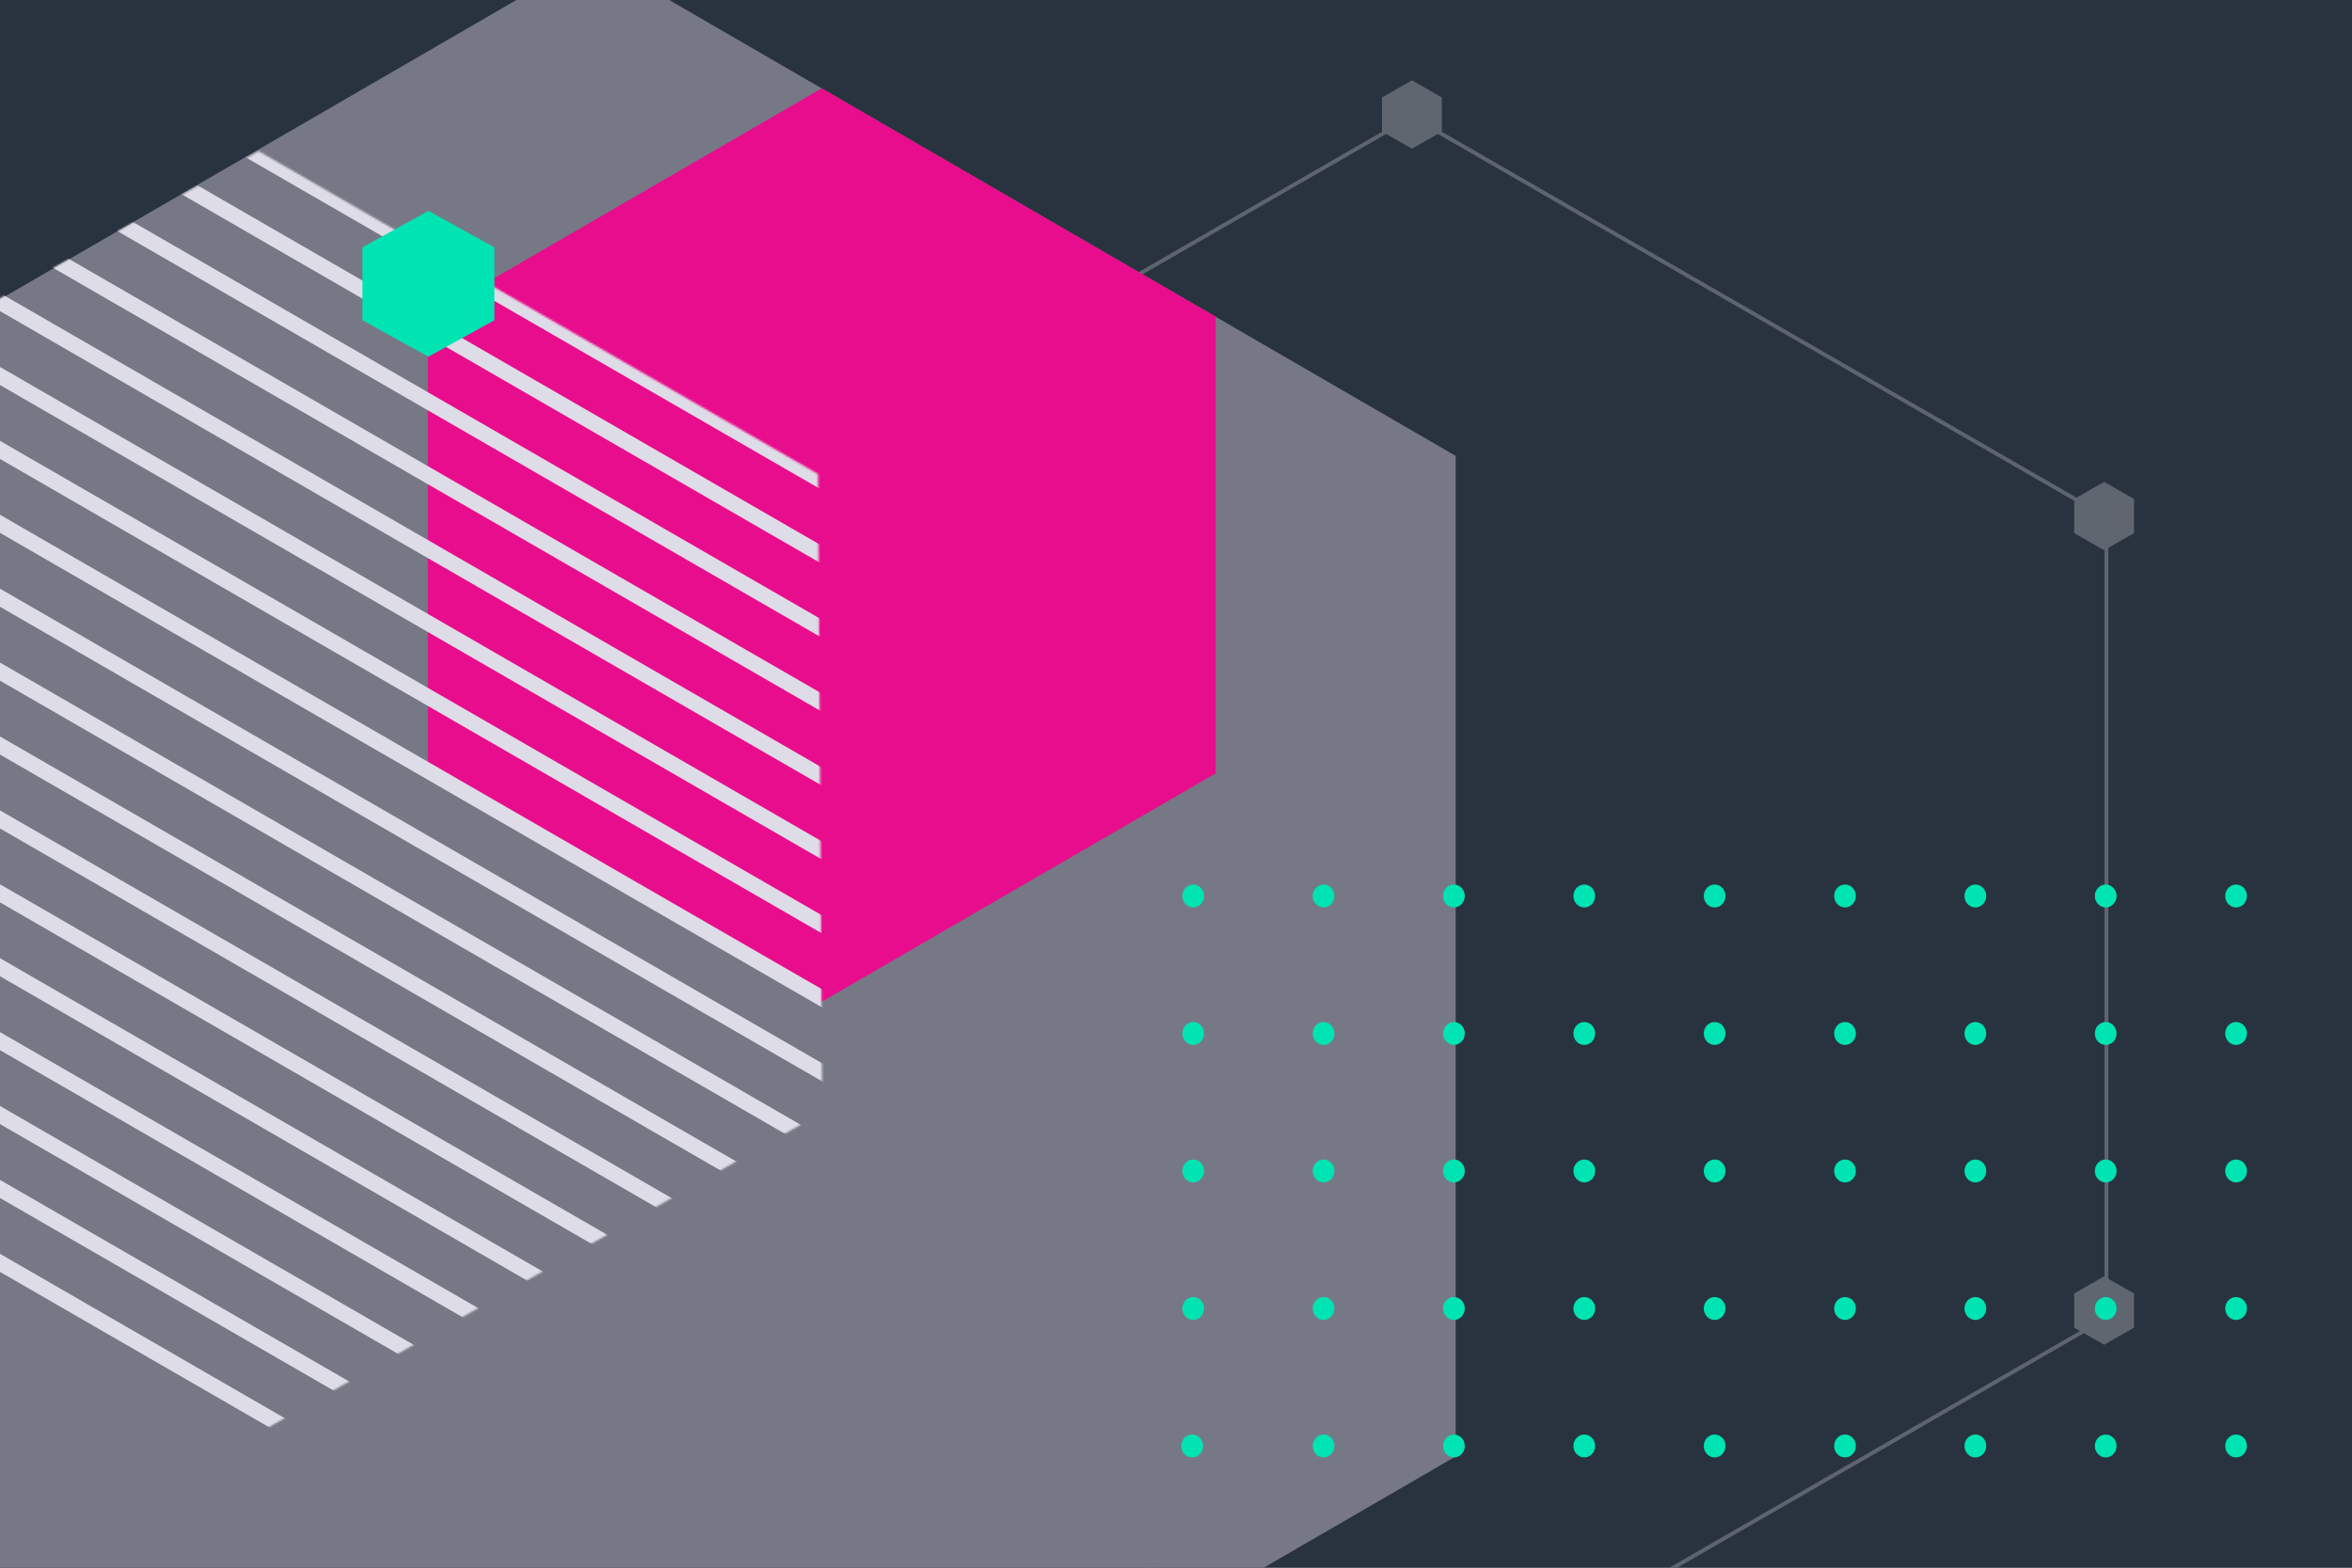 <svg width="1200" height="800" viewBox="0 0 1200 800" fill="none" xmlns="http://www.w3.org/2000/svg">
  <rect x="0" y="0" width="1200" height="800" fill="#808080" stroke="none"/>
  <g clip-path="url(#clip0_1530_1050)">
    <rect width="1200" height="800" fill="#29333F"/>
    <g opacity="0.25">
      <path d="M720.379 876.896L366.085 672.562V263.895L720.379 59.593L1074.71 263.895V672.562L720.379 876.896Z"
            stroke="#F9F8FB" stroke-width="2"/>
      <path d="M705.119 49.718V67.157L720.377 75.877L735.636 67.157V49.718L720.377 41L705.119 49.718Z"
            fill="white"/>
      <path d="M1058.26 660.067V677.507L1073.52 686.226L1088.78 677.507V660.067L1073.52 651.349L1058.26 660.067Z"
            fill="white"/>
      <path d="M352 664.428V681.867L367.258 690.587L382.517 681.867V664.428L367.258 655.71L352 664.428Z" fill="white"/>
      <path d="M1058.26 254.622V272.061L1073.52 280.78L1088.78 272.061V254.622L1073.52 245.903L1058.26 254.622Z"
            fill="white"/>
      <path d="M352 254.622V272.061L367.258 280.78L382.517 272.061V254.622L367.258 245.903L352 254.622Z" fill="white"/>
    </g>
    <path
      d="M742.699 232.648L742.699 743.228L302.454 998.517L-137.831 743.227L-137.831 232.648L302.454 -22.602L742.699 232.648Z"
      fill="#767886"/>
    <path
      d="M620.226 161.592L620.226 394.663L419.262 511.198L218.279 394.663L218.279 161.592L419.262 45.075L620.226 161.592Z"
      fill="#E80D8C"/>
    <g clip-path="url(#clip1_1530_1050)">
      <mask id="mask0_1530_1050" style="mask-type:alpha" maskUnits="userSpaceOnUse" x="-152" y="77" width="572"
            height="652">
        <path
          d="M131.989 77.158L417.375 241.925L419.521 567.692L136.3 728.762L-149.086 563.994L-151.251 238.157L131.989 77.158Z"
          fill="#00E4B3"/>
      </mask>
      <g mask="url(#mask0_1530_1050)">
        <line y1="-4" x2="674.458" y2="-4" transform="matrix(-0.866 -0.5 -0.5 0.866 562.252 332.549)"
              stroke="#DEDCE6" stroke-width="8"/>
        <line y1="-4" x2="674.458" y2="-4" transform="matrix(-0.866 -0.5 -0.5 0.866 545.921 360.834)"
              stroke="#DEDCE6" stroke-width="8"/>
        <line y1="-4" x2="674.458" y2="-4" transform="matrix(-0.866 -0.5 -0.5 0.866 529.591 389.119)"
              stroke="#DEDCE6" stroke-width="8"/>
        <line y1="-4" x2="674.458" y2="-4" transform="matrix(-0.866 -0.5 -0.5 0.866 513.261 417.404)"
              stroke="#DEDCE6" stroke-width="8"/>
        <line y1="-4" x2="674.458" y2="-4" transform="matrix(-0.866 -0.5 -0.5 0.866 496.93 445.689)"
              stroke="#DEDCE6" stroke-width="8"/>
        <line y1="-4" x2="674.458" y2="-4" transform="matrix(-0.866 -0.5 -0.5 0.866 480.6 473.975)"
              stroke="#DEDCE6" stroke-width="8"/>
        <line y1="-4" x2="674.458" y2="-4" transform="matrix(-0.866 -0.5 -0.5 0.866 464.269 502.26)"
              stroke="#DEDCE6" stroke-width="8"/>
        <line y1="-4" x2="674.458" y2="-4" transform="matrix(-0.866 -0.5 -0.5 0.866 447.938 530.545)"
              stroke="#DEDCE6" stroke-width="8"/>
        <line y1="-4" x2="674.458" y2="-4" transform="matrix(-0.866 -0.5 -0.5 0.866 431.608 558.831)"
              stroke="#DEDCE6" stroke-width="8"/>
        <line y1="-4" x2="674.458" y2="-4" transform="matrix(-0.866 -0.5 -0.5 0.866 415.278 587.116)"
              stroke="#DEDCE6" stroke-width="8"/>
        <line y1="-4" x2="674.458" y2="-4" transform="matrix(-0.866 -0.5 -0.5 0.866 398.947 615.401)"
              stroke="#DEDCE6" stroke-width="8"/>
        <line y1="-4" x2="674.458" y2="-4" transform="matrix(-0.866 -0.5 -0.5 0.866 382.617 643.686)"
              stroke="#DEDCE6" stroke-width="8"/>
        <line y1="-4" x2="674.458" y2="-4" transform="matrix(-0.866 -0.5 -0.5 0.866 366.286 671.971)"
              stroke="#DEDCE6" stroke-width="8"/>
        <line y1="-4" x2="674.458" y2="-4" transform="matrix(-0.866 -0.5 -0.5 0.866 349.956 700.256)"
              stroke="#DEDCE6" stroke-width="8"/>
        <line y1="-4" x2="674.458" y2="-4" transform="matrix(-0.866 -0.5 -0.5 0.866 333.625 728.542)"
              stroke="#DEDCE6" stroke-width="8"/>
        <line y1="-4" x2="674.458" y2="-4" transform="matrix(-0.866 -0.5 -0.5 0.866 317.295 756.827)"
              stroke="#DEDCE6" stroke-width="8"/>
        <line y1="-4" x2="674.458" y2="-4" transform="matrix(-0.866 -0.5 -0.5 0.866 300.964 785.112)"
              stroke="#DEDCE6" stroke-width="8"/>
        <line y1="-4" x2="674.458" y2="-4" transform="matrix(-0.866 -0.5 -0.5 0.866 284.634 813.397)"
              stroke="#DEDCE6" stroke-width="8"/>
      </g>
    </g>
    <path
      d="M218.579 182.027L252.237 163.421L252.237 126.21L218.579 107.605L184.921 126.21L184.921 163.421L218.579 182.027Z"
      fill="#00E4B3"/>
    <ellipse cx="608.781" cy="457.228" rx="5.543" ry="5.847" fill="#00E4B3"/>
    <ellipse cx="608.781" cy="527.395" rx="5.543" ry="5.847" fill="#00E4B3"/>
    <ellipse cx="608.781" cy="597.561" rx="5.543" ry="5.847" fill="#00E4B3"/>
    <ellipse cx="608.781" cy="667.727" rx="5.543" ry="5.847" fill="#00E4B3"/>
    <ellipse cx="675.292" cy="457.228" rx="5.543" ry="5.847" fill="#00E4B3"/>
    <ellipse cx="675.292" cy="527.395" rx="5.543" ry="5.847" fill="#00E4B3"/>
    <ellipse cx="675.292" cy="597.561" rx="5.543" ry="5.847" fill="#00E4B3"/>
    <ellipse cx="675.292" cy="667.727" rx="5.543" ry="5.847" fill="#00E4B3"/>
    <ellipse cx="675.292" cy="737.891" rx="5.543" ry="5.847" fill="#00E4B3"/>
    <ellipse cx="608.256" cy="737.891" rx="5.543" ry="5.847" fill="#00E4B3"/>
    <ellipse cx="741.802" cy="457.228" rx="5.543" ry="5.847" fill="#00E4B3"/>
    <ellipse cx="741.801" cy="527.394" rx="5.543" ry="5.847" fill="#00E4B3"/>
    <ellipse cx="741.801" cy="597.561" rx="5.543" ry="5.847" fill="#00E4B3"/>
    <ellipse cx="741.802" cy="667.727" rx="5.543" ry="5.847" fill="#00E4B3"/>
    <ellipse cx="741.802" cy="737.891" rx="5.543" ry="5.847" fill="#00E4B3"/>
    <ellipse cx="808.313" cy="457.228" rx="5.543" ry="5.847" fill="#00E4B3"/>
    <ellipse cx="808.313" cy="527.394" rx="5.543" ry="5.847" fill="#00E4B3"/>
    <ellipse cx="808.313" cy="597.561" rx="5.543" ry="5.847" fill="#00E4B3"/>
    <ellipse cx="808.313" cy="667.727" rx="5.543" ry="5.847" fill="#00E4B3"/>
    <ellipse cx="808.313" cy="737.891" rx="5.543" ry="5.847" fill="#00E4B3"/>
    <ellipse cx="874.82" cy="457.228" rx="5.543" ry="5.847" fill="#00E4B3"/>
    <ellipse cx="874.82" cy="527.395" rx="5.543" ry="5.847" fill="#00E4B3"/>
    <ellipse cx="874.82" cy="597.56" rx="5.543" ry="5.847" fill="#00E4B3"/>
    <ellipse cx="874.82" cy="667.727" rx="5.543" ry="5.847" fill="#00E4B3"/>
    <ellipse cx="874.82" cy="737.891" rx="5.543" ry="5.847" fill="#00E4B3"/>
    <ellipse cx="941.331" cy="457.228" rx="5.543" ry="5.847" fill="#00E4B3"/>
    <ellipse cx="941.331" cy="527.395" rx="5.543" ry="5.847" fill="#00E4B3"/>
    <ellipse cx="941.331" cy="597.561" rx="5.543" ry="5.847" fill="#00E4B3"/>
    <ellipse cx="941.331" cy="667.727" rx="5.543" ry="5.847" fill="#00E4B3"/>
    <ellipse cx="941.331" cy="737.891" rx="5.543" ry="5.847" fill="#00E4B3"/>
    <ellipse cx="1007.84" cy="457.228" rx="5.543" ry="5.847" fill="#00E4B3"/>
    <ellipse cx="1007.84" cy="527.395" rx="5.543" ry="5.847" fill="#00E4B3"/>
    <ellipse cx="1007.84" cy="597.561" rx="5.543" ry="5.847" fill="#00E4B3"/>
    <ellipse cx="1007.84" cy="667.727" rx="5.543" ry="5.847" fill="#00E4B3"/>
    <ellipse cx="1007.84" cy="737.891" rx="5.543" ry="5.847" fill="#00E4B3"/>
    <ellipse cx="1074.35" cy="457.228" rx="5.542" ry="5.847" fill="#00E4B3"/>
    <ellipse cx="1074.35" cy="527.395" rx="5.542" ry="5.847" fill="#00E4B3"/>
    <ellipse cx="1074.35" cy="597.561" rx="5.542" ry="5.847" fill="#00E4B3"/>
    <ellipse cx="1074.35" cy="667.727" rx="5.542" ry="5.847" fill="#00E4B3"/>
    <ellipse cx="1074.35" cy="737.891" rx="5.542" ry="5.847" fill="#00E4B3"/>
    <ellipse cx="1140.86" cy="457.228" rx="5.543" ry="5.847" fill="#00E4B3"/>
    <ellipse cx="1140.86" cy="527.394" rx="5.543" ry="5.847" fill="#00E4B3"/>
    <ellipse cx="1140.86" cy="597.561" rx="5.543" ry="5.847" fill="#00E4B3"/>
    <ellipse cx="1140.86" cy="667.727" rx="5.543" ry="5.847" fill="#00E4B3"/>
    <ellipse cx="1140.86" cy="737.891" rx="5.543" ry="5.847" fill="#00E4B3"/>
  </g>
  <defs>
    <clipPath id="clip0_1530_1050">
      <rect width="1200" height="800" fill="white"/>
    </clipPath>
    <clipPath id="clip1_1530_1050">
      <rect width="666.49" height="666.49" fill="white" transform="matrix(1 0 0 -1 -217 736.277)"/>
    </clipPath>
  </defs>
</svg>
